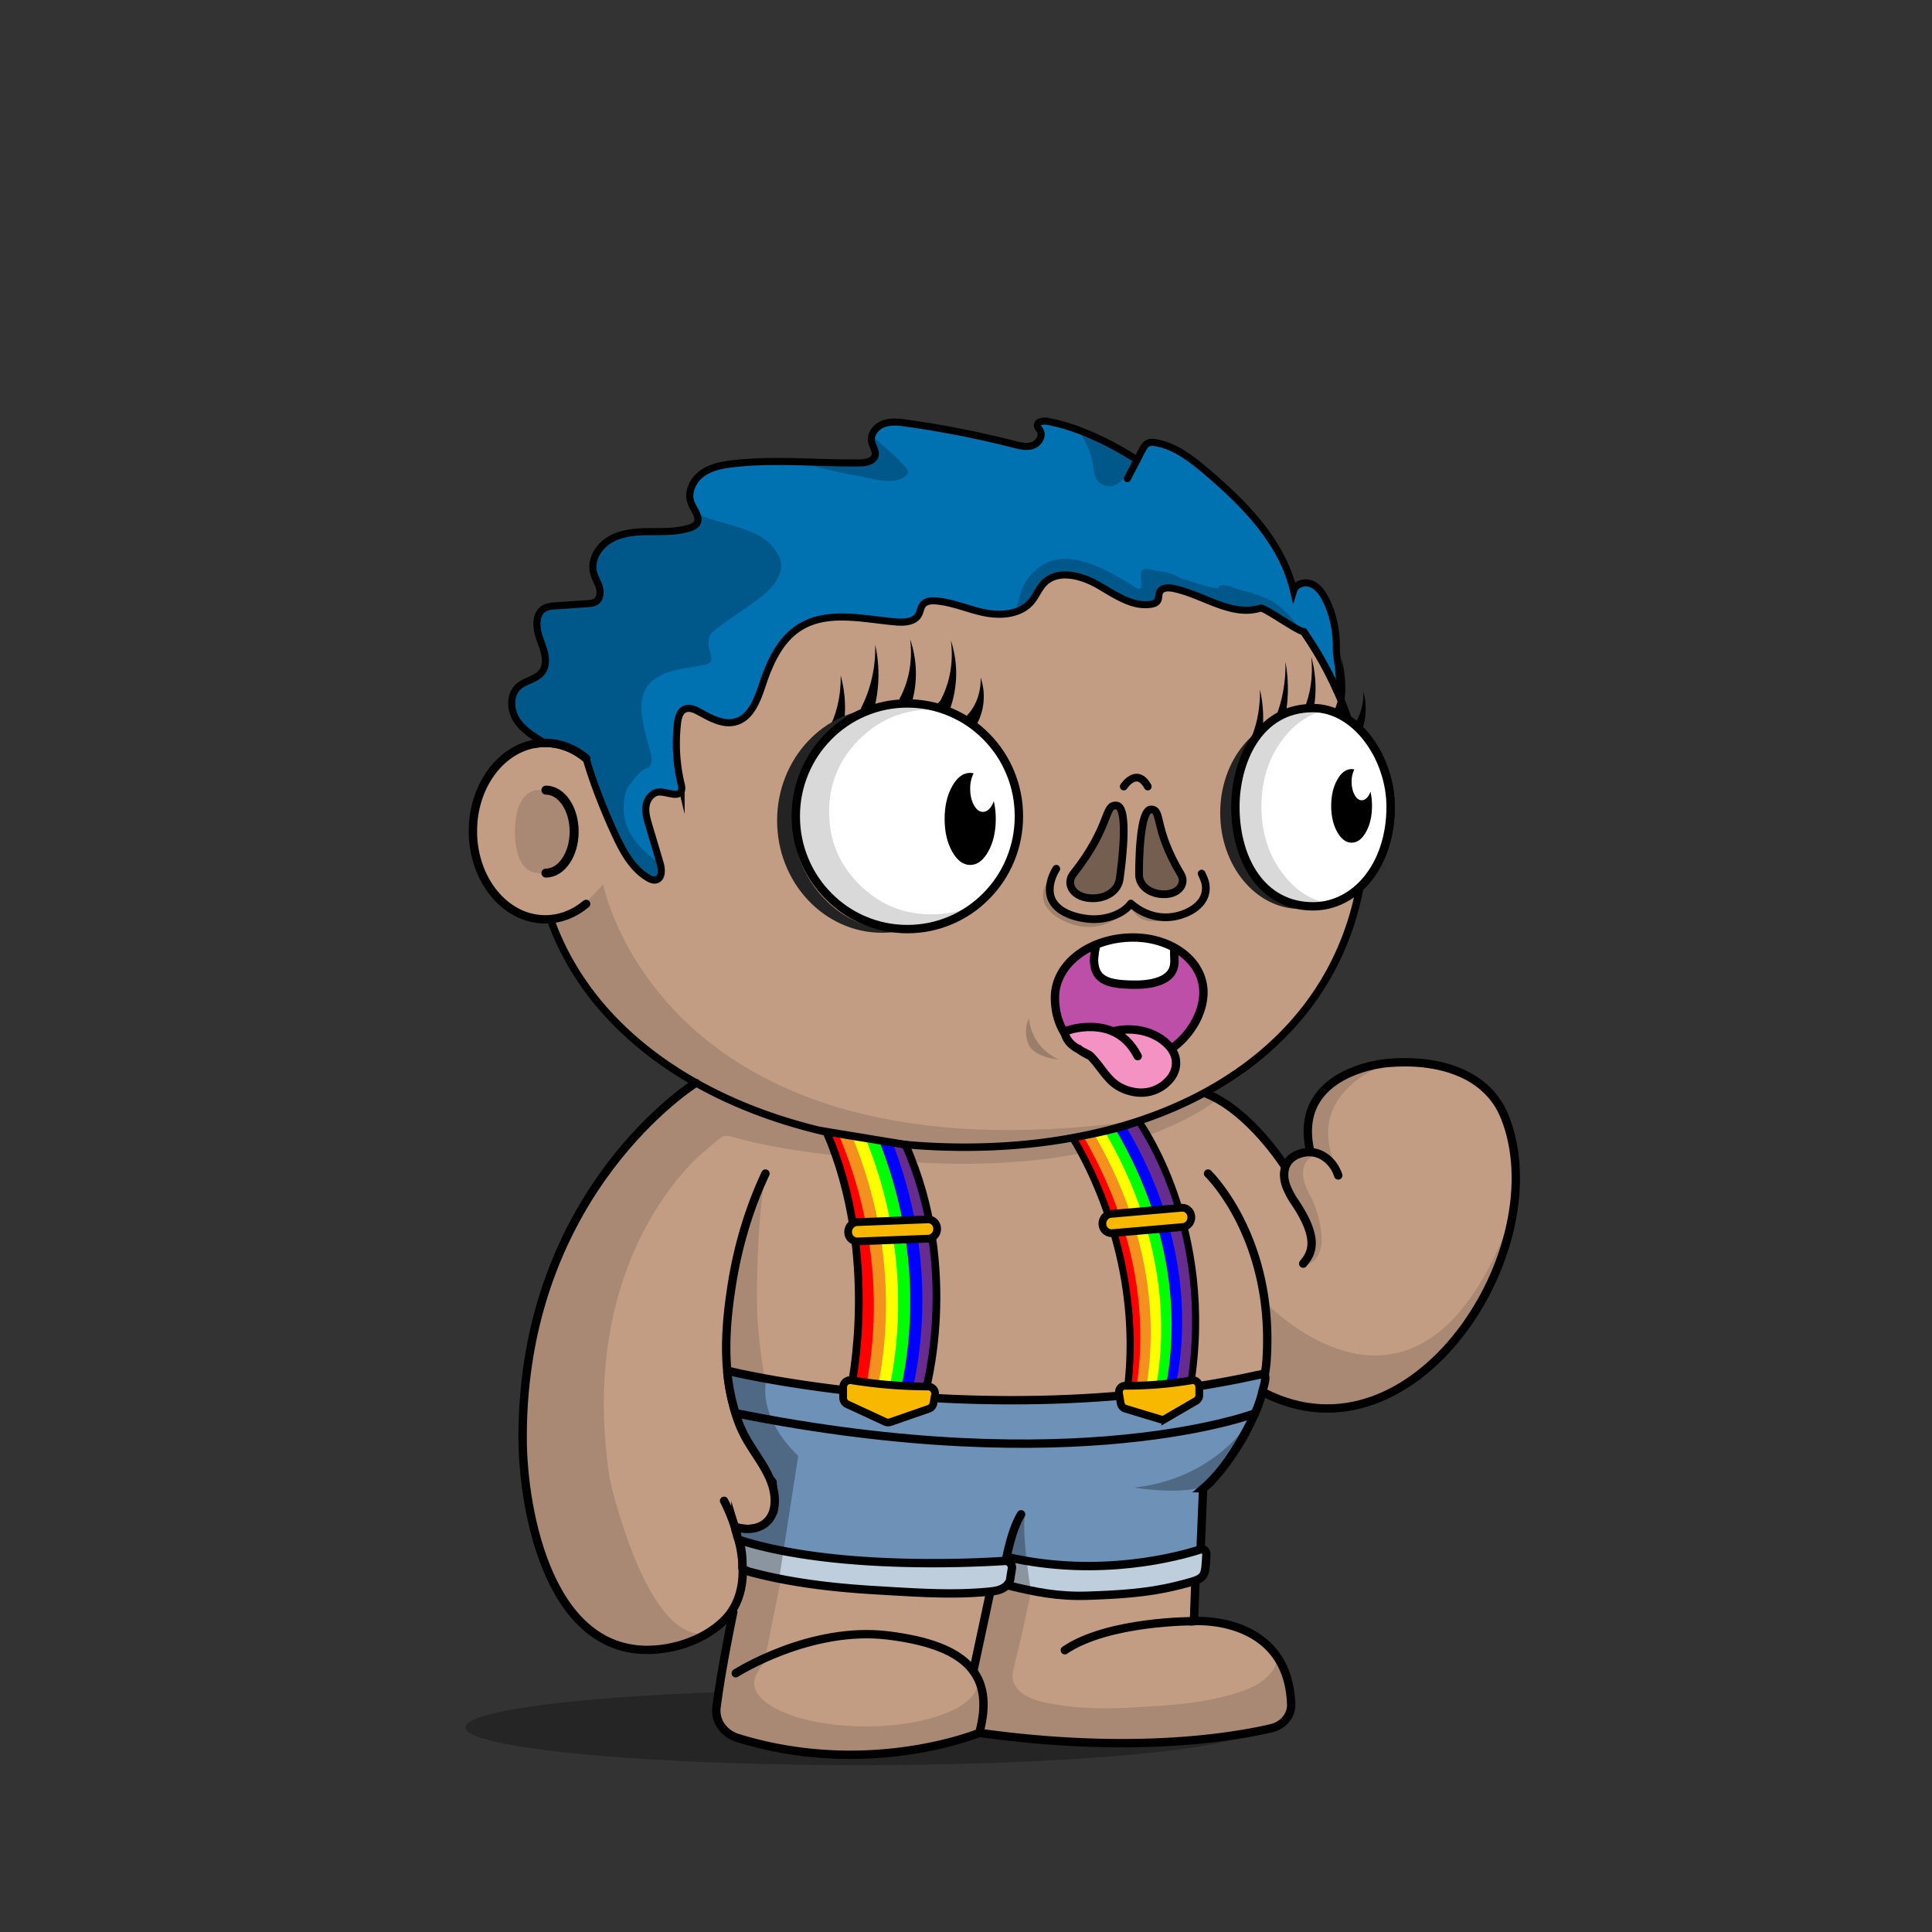 <svg xmlns="http://www.w3.org/2000/svg" xmlns:xlink="http://www.w3.org/1999/xlink" viewBox="0 0 3000 3000" width="100%" height="100%"><rect x="0" y="0" width="3000" height="3000" fill="#333333" stroke="none"/><defs><style>.cls-1-49{opacity:0.27;}.cls-2-49{fill:#c29d84;}.cls-3-49,.cls-4-49{fill:none;stroke:#000;stroke-linecap:round;stroke-miterlimit:10;}.cls-3-49{stroke-width:13px;}.cls-4-49{stroke-width:14px;}.cls-5-49{opacity:0.13;}</style></defs><g id="body_ground_shadwo-49" data-name="body ground shadwo"><ellipse class="cls-1-49" cx="1334.82" cy="2682.24" rx="612.02" ry="58.67"/></g><g id="TONE_2" data-name="TONE 2"><path class="cls-2-49" d="M1075.21,1684.92l-86.3,76.44-81.19,108.46-57.17,122.51-32.25,136.1-6.75,96.68,6.35,91.23L835,2395.21l31.39,75.86,38.09,50.13,47.54,31,78.62,9.8,53.8-18.18,39.91-27.63,14.26-12.89-9.88,50-15.22,91.24,2.66,29.33,13.85,17,51.09,17.73,78.1,16.35h75.62l66.58-5.32,48.93-8.42,52-13.82,24.82-6.52,41.94,6.07,126.13,9.16,99.75-.28,77.23-5.54,66.85-9.41,35-7.15,26.94-20.17,3.93-17.17-4.13-32.14-26.1-52.19-43.66-30.74-77-13.9,10.76-205.51s11.6-13.31,15.48-16.39,47-58.42,47-58.42l25-55.24,10.56-19.26,31.14,13.27,62.08,11.3,70.55-7.08,44-23.38,49.3-35.46,42.09-44.1,45.13-60.73,24.32-63.88,17.23-65.23,5.15-65.54-6.61-53.5-17.62-48.7-32.84-34.56-44.43-25.16-50.48-7-43.5-2.38-47.62,10.35-47.78,27.42L2036,1718.43l-4.92,39.57,4.92,33.29-26.16,5.63-11.5,8.85-4.35,6.33-38.65-58.25-40.72-31.51-40.6-26.81,31.43-17.16,63.7-49.54,45.12-49.55L2062,1514.7l25.66-53.08,19.46-60.16,22-45.61s67.57-79.84,0-202.29c-1-1.73.06-10,.06-10l-42.42-40.22-26.54-55.74-22.12-48.66-38.92-53.08-40.7-42.47-35.39-32.73-84.93-62.81-67.24-33.62-70.78-27.43-73.43-21.23L1533,712.27l-76.08-3.54-109.71,10.61-100.85,26.55-81.4,33.62-67.24,37.15-77,58.39L963.2,934.33l-61.93,81.39-29.2,69-23.37,63.1-6.32,5.84L794.78,1169l-33.87,33-22.55,52v62.59l15.25,50.65L781,1405l52.34,22.55,25.51,2.22,26.54,65.47,44.24,61.93,38.93,41.58,61.93,50.43,47.77,29.19Z"/><path class="cls-3-49" d="M1188.61,1822.33c-25.84,55.2-43,113.78-52.34,173.17-9.26,58.83-13.91,121.32.77,179.71,4.69,18.63,10.62,36.6,19.91,53.7,18.31,33.72,51.4,65.64,48.8,105.78-2.14,33.08-31.85,46-64.61,36.29"/><path class="cls-3-49" d="M1875.87,1822.33s102.57,98.45,91,287.14c0,0-3.62,117-95.28,193.58a25.6,25.6,0,0,0-9.21,18.23c-1.49,27.45-5.31,101.95-8.34,196,0,0,145.74-10.32,150.89,129,.65,17.51-12.29,33-30.87,37.34-61.79,14.38-217.56,40-453.39,7.15,0,0-171.42,71-375.08,8-21.91-6.79-35.72-26.6-33-47.6,3.64-28.11,11-75.14,26-147.9"/><path class="cls-3-49" d="M1142.45,2598.2s115.4-73.83,237.21-58.6,165.4,61,141,151.19"/><path class="cls-3-49" d="M1854.07,2517.33s-133.35-.74-200.62,45.13"/><line class="cls-3-49" x1="1511.37" y1="2594.76" x2="1564.29" y2="2347.39"/><path class="cls-3-49" d="M1962.82,2162.51c234.13,119.66,454.59-224.88,374-427.73-28.07-70.68-107.32-90.8-182.53-84.12,0,0-145.76,11-120.63,133.23"/><path class="cls-3-49" d="M2078,1825.24c-8.17-25.5-34.33-44.87-63.48-32.33-21.57,9.27-24.07,30.78-17,49.43a121.09,121.09,0,0,0,13,24.25c40.21,59.72,25.13,80.86,13.07,95.56"/><path class="cls-3-49" d="M1994,1809.24s-53-83.28-120-110.78"/><path class="cls-4-49" d="M847.68,1226.92c24.22,0,43.86,28.83,43.86,64.39s-19.64,64.39-43.86,64.39"/><g class="cls-5-49"><path d="M1094.33,1787.19s-201.47,157.92-147.5,509.15c0,0,56.62,258.34,152.17,239.76l-45.17,19.08L987.54,2562l-45-14-53-42.94L852,2442.22s-19.3-58-20-60.58-15.21-73-15.21-73l-4.07-66,3.05-93.58,14.8-87.89,24.13-80.54,29.56-68.17,35.67-59,31.53-47.85,30.94-37.14,43.33-39.74,34.35-32.8,20.29-14.44-27.3-18.43-64-47.48-59.57-58.39-27.71-38.8-42.45-63.51-.62-25.09,42.47-18.58,35.39-38s89.35,468.89,829,367.15c13.61-1.87-115.08,25.45-101.63,22.66l90.13-18.72,59.92-21.23,59.94-27.48,16.88,11.15s-138.51,121.21-481.78,97.32S1157.34,1736.76,1094.33,1787.19Z"/><path d="M887.11,1291.31c0,35.64-22.14,64.54-49.45,64.54s-38.13-28.59-38.13-64.23,10.82-64.85,38.13-64.85S887.11,1255.67,887.11,1291.31Z"/><path d="M1573.17,2594.76c5-22.44,11.15-45.09,15.5-66,9.65-46.4,21-93.08,27.47-140,1.38-10.09,10.82-41.24-4.4-41.86a345.39,345.39,0,0,0-47.38,1.36l-45,207c-2.76,12.73-5.54,25.71-4.26,38.67,1.7,17.12,10.15,32.84,11.64,50,1.1,12.68-9.17,31.37,0,42.38,4.14,5,11.17,6.24,17.6,7.11,54.93,7.46,110,10.25,165.29,12.64h.92l112.2-1.68a17.54,17.54,0,0,0,1.77-.12l105.39-13.38,40.32-6.53a15.92,15.92,0,0,0,7-3l13.67-10.24c19.81-14.84,7.66-38.52,6.72-57.27l-8.71-23.49-9.17-10c5.94,6.46-12.78,24.53-16.48,27.49-13.29,10.63-30,17-46.12,22-49.56,15.11-100.57,18.33-151.92,21.17-41.23,2.29-82.9,2.88-123.77-3.88-14.26-2.36-29.29-5.19-42.53-11.13C1581.78,2628.28,1568.73,2614.52,1573.17,2594.76Z"/><path d="M1964,2021.1s239.6,257.11,382-130.4l-20.31,76.86L2277.13,2057l-57.28,64.14-72.94,47.35-81.48,18.63-48.89-5-53.72-19.66v-31.7l5.41-52.55Z"/><path d="M2047.55,1791.7s-47.47,7.88-9.43,71.58c0,0,38.93,88.47-12.38,101.74,0,0,7.07-21.24,8.84-23s-1-30.6-1-30.6l-15.51-33.06s-18.7-31.29-20.56-36,4.37-40.57,4.37-40.57l22.84-10.07,20.1-2.71Z"/><path d="M2158.44,1650.06s-139.78,42.47-82.27,165.44l-16.53-15s-22.62-9.72-24.28-13.26-4.87-29.41-4.59-31.07,5.2-35,5.2-35l19.58-28,29.33-21.85Z"/><path d="M910.12,1177.54s78.74-358.22,369.81-437l-115,38.93-81,47.6-83.15,68.5-73.31,85.71-52.94,78.26-27.88,94,40.48,9.18Z"/><path d="M1527.19,2638.53,1517,2606.15a27.42,27.42,0,0,1,.89,6.92c0,37.38-77.63,67.68-173.4,67.68s-173.4-30.3-173.4-67.68c0-10.07,8.47-24.59,18.57-33.18l1.72-5.79a2.09,2.09,0,0,1-2.82-2.32L1229,2372.66a44.63,44.63,0,0,1,51.53-35c28.26,5,69.15,9.6,119.68,9.6-108.73,0-195.06-106.63-211.45-199.06-8.65-48.77-14.07-95.19-13.38-144.66.75-52.56,2.46-108.52,10.89-166.33a2.09,2.09,0,0,0-4-1.14c-22.2,50.76-92.27,233.07-29,385.72a1.4,1.4,0,0,0,.15.3l43,70.9a2.56,2.56,0,0,1,.24.56l4.42,17a62.9,62.9,0,0,1-1.35,36.2l-4.83,14.12a2.11,2.11,0,0,1-1.14,1.24l-26.61,11.66a2.06,2.06,0,0,1-1.07.16l-21.94-2.52a2.1,2.1,0,0,0-2.27,2.61l7.71,29.28a1.59,1.59,0,0,1,.06.38l3.63,49.69a2.11,2.11,0,0,1-.08.75l-14.6,49.1-.06.26-24.2,149.68a2.1,2.1,0,0,0,0,.79l6,26.41a2.08,2.08,0,0,0,1.18,1.45l59.31,26.68a2,2,0,0,0,.49.15l69,12.26.26,0,84.09,4h.26l60.19-4.53.24,0,83.39-16a1.05,1.05,0,0,0,.24-.06l40.42-13a2.09,2.09,0,0,0,1.43-1.73l6.33-50.94"/><path d="M1918.06,2248.79s-59.53,81.86-149.77,94c0,0,23,15,91.12-2.65l4.42-20.35,8.85-16.81,10.48-10.21"/></g><path d="M2129.2,1143.53a144,144,0,0,0-31.17-30.72,536.58,536.58,0,0,0-23-56.35c-32.82-68.83-79.79-130.63-139.61-183.69s-129.34-94.63-206.81-123.7c-80.17-30.08-165.32-45.33-253.08-45.33a723.09,723.09,0,0,0-219.4,33.67,674.64,674.64,0,0,0-187.55,93.24c-56,39.93-104,87.44-142.51,141.21-39.24,54.78-67.57,114.53-84.18,177.58a5.75,5.75,0,0,0,11.12,2.93c16.26-61.69,44-120.17,82.41-173.82,37.78-52.73,84.83-99.34,139.84-138.54a663,663,0,0,1,184.36-91.64,711.53,711.53,0,0,1,215.91-33.13c86.38,0,170.17,15,249,44.6,76.14,28.57,144.52,69.46,203.22,121.54s104.7,112.6,136.85,180a522.14,522.14,0,0,1,24.57,61.08c1.7,1.17,3.39,2.41,5.06,3.7.85.67,1.71,1.35,2.55,2l.54.43c.91.76,1.82,1.54,2.72,2.34l.82.73c.88.79,1.76,1.59,2.63,2.42.22.2.43.42.65.63a141.8,141.8,0,0,1,14.69,16.6c21.6,28.51,34,65.55,34,101.63,0,40.38-11.31,77.31-31.91,104.43h0c-.65.86-1.31,1.7-2,2.53-.89,1.11-1.79,2.18-2.69,3.24l-1,1.09c-.6.69-1.2,1.36-1.81,2-.38.42-.77.83-1.16,1.25-.57.6-1.14,1.19-1.72,1.78-.39.4-.78.81-1.18,1.2-.91.9-1.83,1.8-2.76,2.66-20,109.66-76.83,202.64-167.34,272.26-54.72,42.09-120.47,74.65-195.41,96.79s-157.82,33.42-245.91,33.42c-73.58,0-145.3-7.85-213.16-23.33S1154,1714,1098,1684.31c-117.39-62.14-199.49-151.36-237.44-258a5.75,5.75,0,0,0-10.83,3.85c38.92,109.43,122.91,200.84,242.89,264.35,56.87,30.1,120.69,53.35,189.67,69.09,68.7,15.67,141.28,23.62,215.72,23.62,89.2,0,173-11.4,249.17-33.89,76.31-22.54,143.31-55.75,199.16-98.7,91.16-70.12,149-163.31,170.49-273.08a136.34,136.34,0,0,0,12.27-13.43c23.68-29.62,36.73-70.49,36.73-115.08C2165.83,1214.15,2152.48,1174.25,2129.2,1143.53Z"/><path class="cls-3-49" d="M910.12,1403.57c-18.06,15.13-39.93,24-63.49,24-62,0-112.3-61.34-112.3-137s50.28-137,112.3-137c23.56,0,45.43,8.85,63.49,24"/><path class="cls-3-49" d="M1124.34,2330.45s65.27,121.25,0,185.71c-26,25.66-63.7,40.75-100.54,44.76-169.74,18.5-211.9-213.21-212.25-327.21-1.19-384.43,268.87-552.24,268.87-552.24"/></g><defs><style>.cls-1-184,.cls-1-1846-184,.cls-1-1847-184,.cls-4-184,.cls-5-184{fill:none;}.cls-2-184{fill:#6e91b7;}.cls-3-184{fill:#bfcedd;}.cls-1-1846-184,.cls-1-1847-184,.cls-1-1848-184,.cls-4-184,.cls-5-184,.cls-6-184{stroke:#000;}.cls-1-1846-184,.cls-4-184,.cls-6-184{stroke-linecap:round;}.cls-4-184{stroke-linejoin:round;}.cls-4-184,.cls-5-184,.cls-6-184{stroke-width:13px;}.cls-1-1846-184,.cls-1-1847-184,.cls-1-1848-184,.cls-5-184,.cls-6-184{stroke-miterlimit:10;}.cls-6-184{fill:#32b767;}.cls-7-184{opacity:0.28;}.cls-8-184{clip-path:url(#clip-path);}.cls-9-184{fill:red;}.cls-1-1840-184{fill:#f4901e;}.cls-1-1841-184{fill:#ff0;}.cls-1-1842-184{fill:lime;}.cls-1-1843-184{fill:blue;}.cls-1-1844-184{fill:#662d8e;}.cls-1-1845-184{clip-path:url(#clip-path-2);}.cls-1-1846-184{stroke-width:11px;}.cls-1-1847-184,.cls-1-1848-184{stroke-width:12px;}.cls-1-1848-184{fill:#f9b800;}</style><clipPath id="clip-path"><path class="cls-1-184" d="M1320.93,2157.63s46-206.29-37.61-400.27l122.59,20.2c87,195,29.74,387.81,29.74,387.81"/></clipPath><clipPath id="clip-path-2"><path class="cls-1-184" d="M1848.21,2153.58c40.61-247.54-80-412.31-80-412.31-35.71,14.57-102.66,25.65-102.66,25.65s115,174.28,84.06,397.91Z"/></clipPath></defs><g id="Short_suspenders" data-name="Short suspenders"><path class="cls-2-184" d="M1960.13,2136l-155,24.3-151.65,12.27H1514.81L1392,2166.87l-83.42-8.37-107.78-15.7L1132.33,2129l2.75,32.47,9.17,39.9,16.56,32.8,24.82,39.4,20.27,25.17s4.53,52.05,0,52.67-23.13,18.48-23.13,18.48l-25,4.2-15.8.91,6.8,19,72.82,15.28,89.35,13.48,81.09,9.74h135.17l34.74-9.74h26.6l34.26,5.08,67.19,4.66,58-3.57,73.12-6.17,43.56-17.11,2.62-95.82,23.58-24.77,32.68-43.35,23.16-47.74,13.62-33.52Z"/><path class="cls-3-184" d="M1156.91,2441.73l38.86,10.92s60.28,6.62,65.64,7.35,80.41,8.14,83.72,8.36,110.8,2.71,110.8,2.71l63.35,3.18,37.17-7.53,9.9-8.73,22.76,9.42,71.23,6.84s50.71,2.73,54.08,2.57,67.77-5.83,70.37-6.21,50.77-10.33,54.58-11.33,27-10.91,27-10.91l6.36-25.54-8.08-17.11-16.81,7.23-48.15,6.76-62.5,8.45-73.49,3.37-57.44-3.37-44.35-5.33-34.74,2.74-52.68-2.74-115.37,2.08-87.81-8-82.52-14.39-40-8.4,3.93,21.41Z"/><path class="cls-4-184" d="M1148.76,2394.07a154.66,154.66,0,0,1,4.08,40.64l.48,1.33,8.08,3.8a9.81,9.81,0,0,0,1.74.64l.79.21q14.31,3.82,28.79,7.06c55.61,12.43,112.43,18.37,169.31,21.68,57.92,3.36,116.32,7.8,174.25,2.05,6.92-.69,14-1.67,20.17-4.76s11.47-8.67,12.35-15.39v-.08s.79-5.95,2.4-15.14a10.49,10.49,0,0,0-11-12.3c-55.42,3.6-268.92,13.69-413.28-32.93Z"/><path class="cls-5-184" d="M1563.58,2461.34c44.12,11,80,18,125,16.49,46.17-1.54,92.91-4.07,138-15.31,44.2-11,44.2-11,46.22-40.08q.3-4.23.43-8.47c.17-5.53-4.12-9.69-8.53-8.25-33,10.75-156.25,45.07-300.63,12.12"/><path class="cls-5-184" d="M1145.8,2389c-1.2-4.85-2.5-9.53-3.84-14a2.31,2.31,0,0,1,2.74-2.94c29.92,7.44,56.22-5.72,58.2-37.4,2.51-40.14-29.36-72.06-47-105.78-8.94-17.1-14.65-35.07-19.16-53.7a314.44,314.44,0,0,1-7.26-43.7,2.32,2.32,0,0,1,2.84-2.48l9.63,2.26s401.58,94,810.43,4c.11,0,4.65-.81,4.76-.85,14.1-5.48,4.57,19.72,3.18,26.08-4.42,20.19-13.28,39-23,57.17-9.87,18.44-20.38,36.59-32.71,53.52-10.49,14.4-22.17,28.08-35.71,39.7a2.33,2.33,0,0,0-.8,1.65l-3.65,89.13"/><path class="cls-6-184" d="M1561.93,2422.83c4.49-22.66,12.23-53.47,23.59-71.39"/><path class="cls-7-184" d="M1154.48,2439l54.66,16.73,30.37-195.19s-62.25-53.89-49.54-119.65l-58.87-10.59,1.65,36.15,17.41,53.34,18.43,33.75,27.34,32.12,6.78,33.35-3.09,30.59L1182.74,2375l-38.38-2.27,5.8,34.54,4.32,31.76"/><path class="cls-7-184" d="M1567.47,2420.5l-1.9,10,5.48,33.75s29.73,3,29.4,3-15.66-95.3-8-117.89l-18.42,36.26-6.59,34.88"/><path class="cls-5-184" d="M1950.63,2194s-277.5,107.41-810.33,0"/><path class="cls-7-184" d="M1932.05,2217.91s-54.06,79.6-171.19,92c0,0,98,16.43,120.89-11.13"/><g class="cls-8-184"><path class="cls-9-184" d="M1305.81,2231.87c56.49-169.36,39.13-361.91-53.25-532.87l24.31,1.53c91.21,170.57,107.59,362.62,50.29,531.5Z"/><path class="cls-1-1840-184" d="M1323.77,2232c57.17-169,40.64-361.09-50.75-531.73l24.3,1.53c90.22,170.24,105.77,361.87,47.79,530.36Z"/><path class="cls-1-1841-184" d="M1341.73,2232.14c57.85-168.56,42.14-360.27-48.26-530.57l24.3,1.52c89.22,169.9,104,361.12,45.3,529.2Z"/><path class="cls-1-1842-184" d="M1359.68,2232.27c58.52-168.16,43.64-359.46-45.77-529.42l24.29,1.52c88.24,169.57,102.14,360.37,42.82,528.05Z"/><path class="cls-1-1843-184" d="M1377.63,2232.4c59.2-167.76,45.14-358.64-43.28-528.27l24.28,1.52c87.25,169.23,100.33,359.61,40.33,526.89Z"/><path class="cls-1-1844-184" d="M1395.58,2232.52c59.86-167.36,46.63-357.82-40.8-527.12l24.27,1.52c86.26,168.9,98.52,358.87,37.85,525.74Z"/></g><g class="cls-1-1845-184"><path class="cls-9-184" d="M1730.65,2236.3c50.91-157.59,21.57-345.54-96.89-518.55q11.43.29,22.9.62c116.15,171,143.93,357.33,92,514Z"/><path class="cls-1-1840-184" d="M1745.81,2233c51.76-156.83,23.73-343.38-92.79-514.74l23,.66c114.19,169.38,140.66,354.28,87.89,510.19Z"/><path class="cls-1-1841-184" d="M1761,2229.72c52.61-156,25.89-341.21-88.67-510.91l23,.7c112.23,167.71,137.38,351.21,83.75,506.34Z"/><path class="cls-1-1842-184" d="M1776.2,2226.46c53.47-155.28,28.07-339-84.53-507.06q11.5.36,23.06.74c110.25,166,134.07,348.13,79.57,502.47Z"/><path class="cls-1-1843-184" d="M1791.43,2223.22c54.33-154.49,30.26-336.85-80.37-503.2l23.12.77c108.27,164.37,130.75,345.05,75.38,498.6Z"/><path class="cls-1-1844-184" d="M1806.68,2220c55.21-153.7,32.47-334.64-76.17-499.32l23.17.81c106.28,162.7,127.41,342,71.16,494.7Z"/></g><path class="cls-1-1846-184" d="M1848.21,2153.58c40.61-247.54-80-412.31-80-412.31-35.71,14.57-102.66,25.65-102.66,25.65s115,174.28,84.06,397.91Z"/><path class="cls-1-1847-184" d="M1320.93,2157.63s46-206.29-37.61-400.27l122.59,20.2c87,195,29.74,387.81,29.74,387.81"/><path class="cls-1-1848-184" d="M1322,2143.28a747.86,747.86,0,0,0,119,9.66,11,11,0,0,1,10.83,12.89l-2.37,13.29a11,11,0,0,1-7.21,8.44l-59.56,20.65a11,11,0,0,1-8.21-.41l-58.89-27.29a11,11,0,0,1-6.35-10v-16.47A11,11,0,0,1,1322,2143.28Z"/><path class="cls-1-1848-184" d="M1746.84,2151.82a605.72,605.72,0,0,0,103.94-8.56c5.88-1,11.33,3.94,11.36,10.37l.07,12.68a10.15,10.15,0,0,1-4.86,8.89l-48,27.94a8.94,8.94,0,0,1-7.13.83l-55-16.65a10.42,10.42,0,0,1-7-8.3l-2.62-15.28C1736.49,2157.45,1740.91,2151.77,1746.84,2151.82Z"/><line class="cls-1-1848-184" x1="1835.57" y1="1890.39" x2="1726.15" y2="1899.88"/><path class="cls-1-1848-184" d="M1724.15,1914.75a14.5,14.5,0,0,1-12.3-13.63c-.56-8.25,5.39-15.49,13.28-16.18l109.43-9.49c7.9-.68,14.75,5.45,15.3,13.7s-5.38,15.49-13.28,16.18l-109.42,9.49A13.71,13.71,0,0,1,1724.15,1914.75Z"/><line class="cls-1-1848-184" x1="1440.9" y1="1908.44" x2="1331.33" y2="1912.7"/><path class="cls-1-1848-184" d="M1328.62,1927.46a14.49,14.49,0,0,1-11.61-14.2c-.16-8.27,6.12-15.22,14-15.53l109.57-4.26c7.91-.3,14.45,6.15,14.6,14.41s-6.12,15.22-14,15.53l-109.58,4.26A13.47,13.47,0,0,1,1328.62,1927.46Z"/></g><defs><style>.cls-1-344{fill:#0071b1;}.cls-2-344{opacity:0.22;}.cls-3-344,.cls-4-344{fill:none;stroke:#000;stroke-linecap:round;stroke-miterlimit:10;}.cls-3-344{stroke-width:13px;}.cls-4-344{stroke-width:11px;}</style></defs><path class="cls-1-344" d="M1765.63,714.11c-39.92-25.93-92.81-51.65-139.65-60-6.43-1.14-16,.66-15.07,7.14.36,2.59,2.51,4.5,3.9,6.71,5.33,8.42-1.67,20.23-11,23.55s-19.69.81-29.34-1.63a1549.32,1549.32,0,0,0-166.53-32.84c-12.06-1.68-24.71-3.14-36.12,1.11s-21,16.16-18.32,28.07c1.54,7,7,13.42,5.52,20.43-2,9.6-14.38,12-24.16,12.11-65.33.83-130.93-6.25-195.83,1.16-17.38,2-35.35,5.29-49.42,15.7s-22.91,29.82-16.16,46c4.41,10.56,14.78,22,8.32,31.45-2.42,3.53-6.63,5.33-10.7,6.64-19.89,6.43-41.27,5.59-62.18,5.76s-42.66,1.62-60.86,11.92-31.65,31.88-26.27,52.13c2.06,7.75,6.61,14.63,8.89,22.32s1.56,17.3-4.93,22c-3.88,2.81-8.95,3.22-13.73,3.54l-48.58,3.24c-6.32.42-12.9.92-18.35,4.15-15.17,9-12.58,31.62-6.4,48.15s13.62,36.38,3,50.47c-8.8,11.67-26,13.15-36.82,23-13.8,12.63-12.62,35.85-2.51,51.6s26.82,25.79,42.92,35.27l31.19,5.12,20.42,9.55,13.3,9.56c10.59,37.84,29.94,86.13,46.68,121.68,11.7,24.83,26,50.2,49.66,64.08,3.78,2.21,8.18,4.15,12.41,3,9.65-2.55,9-16.38,6.15-25.95l-17.49-58.86c-3-10-5.95-20.33-4.3-30.59s9.42-20.32,19.79-21c12.65-.82,30.24,9.63,34.94-2.14,1.33-3.36.44-7.14-.4-10.65a270.9,270.9,0,0,1-5.52-93.94c1-8.6,3.4-18.51,11.31-22,7.17-3.22,15.42.42,22.31,4.18,17.58,9.6,37.07,20.85,56.39,15.57,24-6.55,34-34.17,41.84-57.74,11.4-34.33,27.33-69.89,58-89.06,43.29-27.06,98.94-12.65,149.8-8.35,12.84,1.09,28.43,0,34.67-11.22,2.76-5,3.09-11.21,6.67-15.63,4.78-5.89,13.47-6.47,21-5.79,25.78,2.29,49.93,13.38,75.32,18.43s55.16,2.45,71.93-17.27c7.65-9,11.79-20.72,20.12-29.1,21.12-21.26,57.35-11.88,83.35,3s53,34.72,82.66,30.08c3.66-.58,7.58-1.74,9.72-4.77,2.88-4.06,1.49-9.88,3.73-14.34,3.44-6.85,13.09-7,20.62-5.56,46.33,9.21,90.7,45,135.7,30.69,6-1.9,61.73,38.91,67.39,36.16l23.13,39.56,27.51,51c10.33-10.86-.46-47.66-.14-62.65.58-26.77-4.46-53.91-16.6-77.77-5-9.9-11.87-19.71-22.15-23.9s-24.45-.16-27.68,10.46c-17.85-75.67-76.05-134.66-135.31-185-23.36-19.82-48.72-39.66-78.92-44.81-3.88-.66-8-1-11.6.58-4.54,2-7.15,6.77-9.44,11.19l-22.85,44.08,15.1-29.13"/><path class="cls-2-344" d="M972,1230a28.51,28.51,0,0,1,8-14c7-10,14-19,26-24,6-3,7-13,5-20-10-41-33-96,11-121,22-13,47-13,73-19,18-3,5-20,5-32,1-5,0-12,5-17,24-21,50-35,75-55,21-15,42-42,29-65-23-46-82-44-125-65-1.08-.59-2.11-1.22-3.13-1.87,2.85,6,4.41,11.77.85,17-2.42,3.53-6.63,5.33-10.7,6.64-19.89,6.43-41.27,5.59-62.18,5.76s-42.66,1.62-60.86,11.92-31.65,31.88-26.27,52.13c2.06,7.75,6.61,14.63,8.89,22.32s1.56,17.3-4.93,22c-3.88,2.81-8.95,3.22-13.73,3.54l-48.58,3.24c-6.32.42-12.9.92-18.35,4.15-15.17,9-12.58,31.62-6.4,48.15s13.62,36.38,3,50.47c-8.8,11.67-26,13.15-36.82,23-13.8,12.63-12.62,35.85-2.51,51.6s26.82,25.79,42.92,35.27l31.19,5.12,20.42,9.55,13.3,9.56c10.59,37.84,29.94,86.13,46.68,121.68,11.7,24.83,26,50.2,49.66,64.08,3.78,2.21,8.18,4.15,12.41,3,9.24-2.44,9-15.22,6.5-24.7C987,1315.18,958.07,1280,972,1230Z"/><path class="cls-2-344" d="M1711,752c25,13,42-17,48-39a15.9,15.9,0,0,0,.78-2.63c-25.85-16.26-56.46-32.1-87.11-43.27A121.41,121.41,0,0,1,1694,707C1699,723,1696,745,1711,752Z"/><path class="cls-2-344" d="M1342,741c4,1,10,2,14,3,18,3,40,7,53-8,3-4-2-10-6-14-14.63-16.82-33.53-29.9-48.89-46.28a19.64,19.64,0,0,0-.66,10.54c1.54,7,7,13.42,5.52,20.43-2,9.6-14.38,12-24.16,12.11-33.1.42-66.27-1.19-99.38-1.92,26.76,6.74,53.62,13.91,80.57,19.12C1325,738,1333,739,1342,741Z"/><path class="cls-2-344" d="M1975,933c-2-1-4-2-6-1,0-4-4-3-6-4s-5-2-7-3c-2-2-6-1-9-3-6-3-14-4-21-6-11-3-22-10-34-6v4a285.18,285.18,0,0,1-48-13c-3-1-7-1-10-3-4-1-8-4-12-6-9-4-19-4-29-6-6-2-15-5-19-1-7,7,5,36-9,28-33-20-64-40-103-45-37-4-69,22-78,56q-3.6,13-6.87,26a52.57,52.57,0,0,0,24.16-15.69c7.65-9,11.79-20.72,20.12-29.1,21.12-21.26,57.35-11.88,83.35,3s53,34.72,82.66,30.08c3.66-.58,7.58-1.74,9.72-4.76,2.88-4.07,1.49-9.89,3.73-14.35,3.44-6.85,13.09-7,20.62-5.56,46.33,9.21,90.7,45,135.7,30.69,4.89-1.55,42.81,25.27,59.74,33.76C2009.07,959.86,1992,945.27,1975,933Z"/><path class="cls-3-344" d="M829.44,1155.16a93.17,93.17,0,0,1,17.19-1.6c23.56,0,45.43,8.85,63.49,24"/><path d="M2075,1056.46a557.45,557.45,0,0,0-45.74-78.59,25.21,25.21,0,0,0-12.74,1.9,545.94,545.94,0,0,1,48.09,81.64q3.53,7.38,6.79,14.82a72,72,0,0,0,10-5.76Q2078.33,1063.44,2075,1056.46Z"/><path class="cls-4-344" d="M845.21,1153.31c-16.1-9.48-32.8-19.53-42.92-35.27s-11.29-39,2.51-51.6c10.77-9.87,28-11.35,36.82-23,10.61-14.09,3.17-33.94-3-50.47s-8.77-39.18,6.4-48.15c5.45-3.23,12-3.73,18.35-4.15l48.58-3.24c4.78-.32,9.85-.73,13.73-3.54,6.49-4.7,7.2-14.31,4.93-22s-6.83-14.57-8.89-22.32c-5.38-20.25,8.07-41.82,26.27-52.13s40-11.76,60.86-11.92,42.29.67,62.18-5.76c4.07-1.31,8.28-3.11,10.7-6.64,6.46-9.44-3.91-20.89-8.32-31.45-6.75-16.17,2.1-35.58,16.16-46s32-13.72,49.42-15.7c64.9-7.41,130.5-.33,195.83-1.16,9.78-.12,22.2-2.51,24.16-12.11,1.43-7-4-13.44-5.52-20.43-2.63-11.91,6.91-23.81,18.32-28.07s24.06-2.79,36.12-1.11a1549.32,1549.32,0,0,1,166.53,32.84c9.65,2.44,20,5,29.34,1.63s16.38-15.13,11-23.55c-1.39-2.21-3.54-4.12-3.9-6.71-.9-6.48,8.64-8.28,15.07-7.14,46.84,8.31,99.73,34,139.65,60"/><path class="cls-4-344" d="M1750.53,743.24l22.85-44.08c2.29-4.42,4.9-9.14,9.44-11.19,3.58-1.62,7.72-1.24,11.6-.58,30.2,5.15,55.56,25,78.92,44.81,59.26,50.31,117.46,109.3,135.31,185,3.23-10.62,17.39-14.64,27.68-10.46s17.12,14,22.15,23.9c12.14,23.86,17.18,51,16.6,77.77-.32,15,10.47,51.79.14,62.65"/><path class="cls-4-344" d="M910.12,1177.54c10.59,37.84,29.94,86.13,46.68,121.68,11.7,24.83,26,50.2,49.66,64.08,3.78,2.21,8.18,4.15,12.41,3,9.65-2.55,9-16.38,6.15-25.95l-17.49-58.86c-3-10-5.95-20.33-4.3-30.59s9.42-20.32,19.79-21c12.65-.82,30.24,9.63,34.94-2.14,1.33-3.36.44-7.14-.4-10.65a270.9,270.9,0,0,1-5.52-93.94c1-8.6,3.4-18.51,11.31-22,7.17-3.22,15.42.42,22.31,4.18,17.58,9.6,37.07,20.85,56.39,15.57,24-6.55,34-34.17,41.84-57.74,11.4-34.33,27.33-69.89,58-89.06,43.29-27.06,98.94-12.65,149.8-8.35,12.84,1.09,28.43,0,34.67-11.22,2.76-5,3.09-11.21,6.67-15.63,4.78-5.89,13.47-6.47,21-5.79,25.78,2.29,49.93,13.38,75.32,18.43s55.16,2.45,71.93-17.27c7.65-9,11.79-20.72,20.12-29.1,21.12-21.26,57.35-11.88,83.35,3s53,34.72,82.66,30.08c3.66-.58,7.58-1.74,9.72-4.77,2.88-4.06,1.49-9.88,3.73-14.34,3.44-6.85,13.09-7,20.62-5.56,46.33,9.21,90.7,45,135.7,30.69,6-1.9,61.73,38.91,67.39,36.16"/> <defs>  <g id="pupil-263" overflow="visible">   <path fill="#000" stroke="none" d="M99.4 71.5Q99.5 57.55 95.6 43.95 92.25 51.55 86.75 56 81.05 60.6 74.55 60.6 64.25 60.6 57 50.15 49.7 39.65 49.7 24.85 49.45 11.9 56.25 .65 53.15 0 49.7 0 29.1 0 14.55 20.95 0 41.9 0 71.5 0 101.1 14.55 122.05 29.1 143 49.7 143 70.3 143 84.85 122.05 99.4 101.1 99.4 71.5Z"/>  </g>  <g id="Shadow-263" overflow="visible">   <path fill="#232323" stroke="none" d="M131.15 10.1Q145.868 3.814 161.2 .4 132.439 2.352 105.75 13.75 74.7 27.05 50.7 51.3 26.75 75.55 13.6 106.95 0 139.5 0 175.15 0 210.8 13.6 243.35 26.75 274.8 50.7 299.05 74.7 323.3 105.75 336.6 137.95 350.35 173.2 350.35 192.333 350.35 210.55 346.3 204.621 346.7 198.6 346.7 163.35 346.7 131.15 332.95 100.1 319.65 76.1 295.4 52.15 271.15 39 239.7 25.4 207.15 25.4 171.5 25.4 135.85 39 103.3 52.15 71.9 76.1 47.65 100.1 23.4 131.15 10.1Z"/>  </g>  <g id="lashes-left" overflow="visible">   <path fill="#000" stroke="none" d="M16.2 58.3Q16.65 78.65 12.8 98 9.05 117.15 1 134.85 .4 136.1 .2 137.25 -.55 141.35 1.85 144.8 4.2 148.25 8.3 149 12.45 149.75 15.85 147.4 19.3 145 20.05 140.9 23.75 120.25 22.8 99.4 21.8 78.45 16.2 58.3Z"/>   <path fill="#000" stroke="none" d="M69.8 10.4Q70.5 36.3 64.85 61.5 59.55 85.85 48 108.5 46.45 112.35 48.1 116.15 49.7 119.95 53.55 121.5 57.4 123.05 61.2 121.4 65 119.8 66.55 115.95 73.95 90.15 74.8 63.4 75.6 36.55 69.8 10.4Z"/>   <path fill="#000" stroke="none" d="M107.9 93.8Q107.35 94.8 107.05 95.75 105.9 99.75 107.85 103.4 109.85 107.05 113.8 108.25 117.8 109.45 121.5 107.5 125.15 105.5 126.35 101.5 133.55 77.05 132.95 51.55 132.35 26.05 124 2 127.15 26.1 122.95 50 119 72.95 107.9 93.85L107.9 93.8Z"/>   <path fill="#000" stroke="none" d="M185.55 57Q181.25 78.45 170.75 97.85 167.7 99.75 166.5 103.8 164.85 109.6 168.85 113.9 171.15 116.35 174.45 117.05 177.75 117.7 180.8 116.3 183.55 115 185.25 112.45 186.95 109.95 187.15 106.9L186.55 108.35Q187.5 105.6 187.95 104.2 188.8 101.75 189.25 100.05 196 76.35 195.5 51.75 195 27.1 187.25 3.75 190.95 30.4 185.55 57Z"/>   <path fill="#000" stroke="none" d="M233.5 61.4Q234.2 77.85 228.7 93.4 223.05 109.35 212.25 120.45 211.1 121.6 210.45 122.9 208.5 126.65 209.8 130.65 211.05 134.65 214.8 136.6 218.55 138.5 222.55 137.25 226.55 136 228.45 132.25 237.25 115.25 238.25 96.05 239.3 78.4 233.5 61.4Z"/>  </g> </defs> <g id="Scene-1-263" overflow="visible">  <g display="none">   <use xlink:href="#lashes-left" transform="translate(1289.2 990.6)"/>   <use xlink:href="#lashes-left" transform="matrix(.739 0 0 .902 1944.5 1018.2)"/>   <animate attributeName="display" repeatCount="indefinite" dur="4.333s" keyTimes="0;.5;1" values="none;inline;inline"/>  </g>  <g display="none">   <use xlink:href="#lashes-left" transform="translate(1289.2 990.6)"/>   <animate attributeName="display" repeatCount="indefinite" dur="4.333s" keyTimes="0;.277;.5;1" values="none;inline;none;none"/>  </g>  <g>   <use xlink:href="#lashes-left" transform="translate(1289.2 990.6)"/>   <use xlink:href="#lashes-left" transform="matrix(.739 0 0 .902 1944.5 1018.2)"/>   <animate attributeName="display" repeatCount="indefinite" dur="4.333s" keyTimes="0;.277;1" values="inline;none;none"/>  </g>  <use xlink:href="#Shadow-263" transform="matrix(.942 0 0 .994 1206.7 1100.15)" opacity=".25"/>  <use xlink:href="#Shadow-263" transform="matrix(.714 0 0 .851 1894.75 1113.15)" opacity=".25"/>  <g display="none" id="Layer5-263_0_FILL">   <path fill="#FFF" stroke="none" d="M1924.85 1200.65Q1918.25 1226.4 1918.25 1253.05 1918.25 1284 1925.9 1311.5 1933.7 1339.7 1948.65 1360.75 1964.35 1382.85 1986.35 1394.7 2009.8 1407.4 2038.75 1407.4 2063.45 1407.4 2085.65 1396 2107.45 1384.8 2124 1364.1 2140.75 1343.15 2149.8 1315.3 2159.3 1286.25 2159.3 1253.05 2159.3 1224.6 2149.85 1196.7 2140.6 1169.4 2124 1147.5 2107.1 1125.2 2085.7 1112.75 2063 1099.55 2038.75 1099.55 2007.65 1099.55 1983.2 1114.05 1961.25 1127.1 1945.85 1151.05 1932.05 1172.6 1924.85 1200.65M1408.9 1092.35Q1373.65 1092.35 1341.45 1106.1 1310.35 1119.4 1286.4 1143.65 1262.4 1167.9 1249.25 1199.35 1235.65 1231.9 1235.65 1267.55 1235.65 1303.2 1249.25 1335.75 1262.4 1367.2 1286.4 1391.45 1310.35 1415.7 1341.45 1429 1373.65 1442.75 1408.9 1442.75 1444.15 1442.75 1476.3 1429 1507.4 1415.7 1531.35 1391.45 1555.35 1367.2 1568.5 1335.75 1582.1 1303.2 1582.1 1267.55 1582.1 1231.9 1568.5 1199.35 1555.35 1167.9 1531.35 1143.65 1507.4 1119.4 1476.3 1106.1 1444.15 1092.35 1408.9 1092.35Z"/>   <animate attributeName="display" repeatCount="indefinite" dur="4.333s" keyTimes="0;.5;1" values="none;inline;inline"/>  </g>  <g display="none" id="Layer4-263_0_FILL">   <path fill="#FFF" stroke="none" d="M1408.9 1092.35Q1373.65 1092.35 1341.45 1106.1 1310.35 1119.4 1286.4 1143.65 1262.4 1167.9 1249.25 1199.35 1235.65 1231.9 1235.65 1267.55 1235.65 1303.2 1249.25 1335.75 1262.4 1367.2 1286.4 1391.45 1310.35 1415.7 1341.45 1429 1373.65 1442.75 1408.9 1442.75 1444.15 1442.75 1476.3 1429 1507.4 1415.7 1531.35 1391.45 1555.35 1367.2 1568.5 1335.75 1582.1 1303.2 1582.1 1267.55 1582.1 1231.9 1568.5 1199.35 1555.35 1167.9 1531.35 1143.65 1507.4 1119.4 1476.3 1106.1 1444.15 1092.35 1408.9 1092.35Z"/>   <animate attributeName="display" repeatCount="indefinite" dur="4.333s" keyTimes="0;.277;.5;1" values="none;inline;none;none"/>  </g>  <g id="Layer3-263_0_FILL">   <path fill="#FFF" stroke="none" d="M1924.85 1200.65Q1918.25 1226.4 1918.25 1253.05 1918.25 1284 1925.9 1311.5 1933.7 1339.7 1948.65 1360.75 1964.35 1382.85 1986.35 1394.7 2009.8 1407.4 2038.75 1407.4 2063.45 1407.4 2085.65 1396 2107.45 1384.8 2124 1364.1 2140.75 1343.15 2149.8 1315.3 2159.3 1286.25 2159.3 1253.05 2159.3 1224.6 2149.85 1196.7 2140.6 1169.4 2124 1147.5 2107.1 1125.2 2085.7 1112.75 2063 1099.55 2038.75 1099.55 2007.65 1099.55 1983.2 1114.05 1961.25 1127.1 1945.85 1151.05 1932.05 1172.6 1924.85 1200.65M1408.9 1092.35Q1373.65 1092.35 1341.45 1106.1 1310.35 1119.4 1286.4 1143.65 1262.4 1167.9 1249.25 1199.35 1235.65 1231.9 1235.65 1267.55 1235.65 1303.2 1249.25 1335.75 1262.4 1367.2 1286.4 1391.45 1310.35 1415.7 1341.45 1429 1373.65 1442.75 1408.9 1442.75 1444.15 1442.75 1476.3 1429 1507.4 1415.7 1531.35 1391.45 1555.35 1367.2 1568.5 1335.75 1582.1 1303.2 1582.1 1267.55 1582.1 1231.9 1568.5 1199.35 1555.35 1167.9 1531.35 1143.65 1507.4 1119.4 1476.3 1106.1 1444.15 1092.35 1408.9 1092.35Z"/>   <animate attributeName="display" repeatCount="indefinite" dur="4.333s" keyTimes="0;.277;1" values="inline;none;none"/>  </g>  <path id="Layer2-263_0_1_STROKES" stroke="#000" stroke-width="13" stroke-linejoin="miter" stroke-linecap="round" stroke-miterlimit="10" fill="none" d="M1408.95 1092.3Q1444.2 1092.3 1476.35 1106.05 1507.45 1119.35 1531.4 1143.6 1555.4 1167.85 1568.55 1199.3 1582.15 1231.85 1582.15 1267.5 1582.15 1303.15 1568.55 1335.7 1555.4 1367.15 1531.4 1391.4 1507.45 1415.65 1476.35 1428.95 1444.2 1442.7 1408.95 1442.7 1373.7 1442.7 1341.5 1428.95 1310.4 1415.65 1286.45 1391.4 1262.45 1367.15 1249.3 1335.7 1235.7 1303.15 1235.7 1267.5 1235.7 1231.85 1249.3 1199.3 1262.45 1167.85 1286.45 1143.6 1310.4 1119.35 1341.5 1106.05 1373.7 1092.3 1408.95 1092.3ZM2159.35 1253Q2159.35 1286.2 2149.85 1315.25 2140.8 1343.1 2124.05 1364.05 2107.5 1384.75 2085.7 1395.95 2063.5 1407.35 2038.8 1407.35 2009.85 1407.35 1986.4 1394.65 1964.4 1382.8 1948.7 1360.7 1933.75 1339.65 1925.95 1311.45 1918.3 1283.95 1918.3 1253 1918.3 1226.35 1924.9 1200.6 1932.1 1172.55 1945.9 1151 1961.3 1127.05 1983.25 1114 2007.7 1099.5 2038.8 1099.5 2063.05 1099.5 2085.75 1112.7 2107.15 1125.15 2124.05 1147.45 2140.65 1169.35 2149.9 1196.65 2159.35 1224.55 2159.35 1253Z"/>  <use xlink:href="#pupil-263" transform="matrix(.799 0 0 1 1466.8 1200.1)">   <animateTransform attributeName="transform" additive="replace" type="translate" repeatCount="indefinite" dur="4.333s" keyTimes="0;.077;.223;.569;.708;1" values="1506.529,1271.65;1506.529,1271.65;1447.584,1271.6;1447.584,1271.6;1506.529,1271.65;1506.529,1271.65"/>   <animateTransform attributeName="transform" additive="sum" type="scale" repeatCount="indefinite" dur="4.333s" keyTimes="0;.077;.223;.569;.708;1" values=".799,1;.799,1;.98,1;.98,1;.799,1;.799,1"/>   <animateTransform attributeName="transform" additive="sum" type="translate" repeatCount="indefinite" dur="4.333s" keyTimes="0;.077;.223;.569;.708;1" values="-49.8,-71.55;-49.8,-71.55;-49.8,-71.5;-49.8,-71.5;-49.8,-71.55;-49.8,-71.55"/>  </use>  <g display="none">   <use xlink:href="#pupil-263" transform="matrix(.759 0 0 .799 2022.1 1194.25)">    <animateTransform attributeName="transform" additive="replace" type="translate" repeatCount="indefinite" dur="4.333s" keyTimes="0;.569;.708;1" values="2059.949,1251.353;2059.949,1251.353;2098.857,1251.353;2098.857,1251.353"/>    <animateTransform attributeName="transform" additive="sum" type="scale" repeatCount="indefinite" dur="4.333s" keyTimes="0;.569;.708;1" values=".758,.799;.758,.799;.638,.799;.638,.799"/>    <animateTransform attributeName="transform" additive="sum" type="translate" repeatCount="indefinite" dur="4.333s" keyTimes="0;.569;.708;1" values="-49.9,-71.55;-49.9,-71.55;-49.85,-71.55;-49.85,-71.55"/>   </use>   <animate attributeName="display" repeatCount="indefinite" dur="4.333s" keyTimes="0;.5;1" values="none;inline;inline"/>  </g>  <g>   <use xlink:href="#pupil-263" transform="matrix(.638 0 0 .799 2067.05 1194.25)">    <animateTransform attributeName="transform" additive="replace" type="translate" repeatCount="indefinite" dur="4.333s" keyTimes="0;.077;.223;1" values="2098.857,1251.353;2098.857,1251.353;2059.949,1251.353;2059.949,1251.353"/>    <animateTransform attributeName="transform" additive="sum" type="scale" repeatCount="indefinite" dur="4.333s" keyTimes="0;.077;.223;1" values=".638,.799;.638,.799;.758,.799;.758,.799"/>    <animateTransform attributeName="transform" additive="sum" type="translate" repeatCount="indefinite" dur="4.333s" keyTimes="0;.077;.223;1" values="-49.85,-71.55;-49.85,-71.55;-49.9,-71.55;-49.9,-71.55"/>   </use>   <animate attributeName="display" repeatCount="indefinite" dur="4.333s" keyTimes="0;.277;1" values="inline;none;none"/>  </g>  <g display="none">   <path id="Layer1-263_0_1_STROKES" stroke="#000" stroke-width="13" stroke-linejoin="miter" stroke-linecap="butt" stroke-miterlimit="10" fill="none" d="M1918.5 1254.65L2159.3 1254.65"/>   <animate attributeName="display" repeatCount="indefinite" dur="4.333s" keyTimes="0;.277;.5;1" values="none;inline;none;none"/>  </g>  <g id="eye-shadow-263" transform="translate(1233.5 1095.75)" opacity=".15">   <path fill="#000" stroke="none" d="M212.95 6.05Q221.416 6.05 229.55 6.8 202.380 -2.7 173.05 -2.7 137.8 -2.7 105.6 11.05 74.5 24.35 50.55 48.6 26.55 72.85 13.4 104.3 -.2 136.85 -.2 172.5 -.2 208.15 13.4 240.7 26.55 272.15 50.55 296.4 74.5 320.65 105.6 333.95 137.8 347.7 173.05 347.7 208.3 347.7 240.45 333.95 263.030 324.293 281.85 308.85 250.540 324.05 212.95 324.05 147.1 324.05 100.5 277.45 53.95 230.9 53.95 165.05 53.95 99.2 100.5 52.6 147.1 6.05 212.95 6.05Z"/>  </g>  <g id="eye-shadow-right-263" transform="translate(1917.9 1099.3)" opacity=".15">   <path fill="#000" stroke="none" d="M144.05 3.2Q142.65 2.85 141.3 2.5 131.05 0 120.5 0 89.4 0 64.95 14.5 43 27.55 27.6 51.5 13.8 73.05 6.6 101.1 0 126.85 0 153.5 0 184.45 7.65 211.95 15.45 240.15 30.4 261.2 46.1 283.3 68.1 295.15 91.55 307.85 120.5 307.85 134.8 307.85 148.3 304.05 149.05 303.8 149.8 303.6 107.1 299.2 75.9 259.8 40.85 215.6 40.85 153 40.85 90.4 75.9 46.15 105 9.5 144.05 3.2Z"/>  </g> </g><defs><style>.cls-1-456{fill:none;stroke:#000;stroke-linecap:round;stroke-linejoin:round;stroke-width:12px;}.cls-2-456{opacity:0.18;}.cls-3-456{opacity:0.4;}</style></defs><g id="Layer_204" data-name="Layer 204"><path class="cls-1-456" d="M1738.65,1364.85c-2.65,18.7-20.8,29.71-40.87,30-31.36.42-43.57-22.23-31.29-37.74,59.33-75,47.4-108.43,67.32-106.29S1741.3,1346.15,1738.65,1364.85Z"/><path class="cls-1-456" d="M1768.7,1357.71c0,16.86,14.73,28.36,32.52,30.52,27.78,3.37,41.46-15.58,32.52-30.52-43.25-72.22-28.45-100.78-46.41-100.78S1768.7,1340.86,1768.7,1357.71Z"/><path class="cls-1-456" d="M1640.18,1349.05c-6.42,10.39-10.55,22.71-10,34.56,1.16,27.45,30.22,39.75,58.15,43.08,24.57,2.93,53.61-4.89,67.66-23.64,16.24,14.76,42.11,25.79,70.45,19.53,21.06-4.65,41.94-17.37,45.46-37.26a36.52,36.52,0,0,0,0-12.34c-1-5.81-3.53-11.06-6-16.48"/><path class="cls-2-456" d="M1631,1364.13s-15,49.21,40.24,60.59,82.76-16.15,82.76-16.15-37.94,49.67-98.47,23.07-26.36-67.51-25.44-67.51"/><path class="cls-2-456" d="M1755.59,1407.34s28.24,20,60,18.76C1815.59,1426.1,1771.12,1444.55,1755.59,1407.34Z"/><path class="cls-1-456" d="M1744.92,1221.33s20.15-31.17,37.35,0"/><path class="cls-3-456" d="M1738.65,1364.85c-2.65,18.7-20.8,29.71-40.87,30-31.36.42-43.57-22.23-31.29-37.74,59.33-75,47.4-108.43,67.32-106.29S1741.3,1346.15,1738.65,1364.85Z"/><path class="cls-3-456" d="M1768.7,1357.71c0,16.86,14.73,28.36,32.52,30.52,27.78,3.37,41.46-15.58,32.52-30.52-43.25-72.22-28.45-100.78-46.41-100.78S1768.7,1340.86,1768.7,1357.71Z"/></g> <g id="Scene-1-440" overflow="visible">  <g id="mouth-inner" transform="translate(1635.25 1457.2)">   <animateTransform attributeName="transform" additive="replace" type="translate" repeatCount="indefinite" dur="2.667s" keyTimes="0;.187;.337;.5;1" values="1750.55,1548.3;1750.6,1548.379;1750.6,1548.379;1750.55,1548.3;1750.55,1548.3"/>   <animateTransform attributeName="transform" additive="sum" type="scale" repeatCount="indefinite" dur="2.667s" keyTimes="0;.187;.337;.5;1" values="1,1;1,.802;1,.802;1,1;1,1"/>   <animateTransform attributeName="transform" additive="sum" type="translate" repeatCount="indefinite" dur="2.667s" keyTimes="0;.187;.337;.5;1" values="-115.3,-91.1;-115.35,-91.2;-115.35,-91.2;-115.3,-91.1;-115.3,-91.1"/>   <path fill="#BE4FA8" stroke="none" d="M229.6 97.8Q232.9 77.45 225.55 59 218.6 41.5 203.05 28 187.75 14.7 166.7 7.4 145.2 -.05 121.25 -.05 97.25 -.05 75.05 6.95 53.25 13.8 36.4 26.4 19.25 39.2 9.85 56.05 0 73.7 0 93.55 0 121.05 12.1 143.7 25.5 168.7 51.15 182.15L182.1 171.8Q201.05 157.85 213.55 138.5 226.15 118.95 229.6 97.8Z"/>  </g>  <g id="teeth" transform="translate(1698.8 1460.2)">   <animateTransform attributeName="transform" additive="replace" type="translate" repeatCount="indefinite" dur="2.667s" keyTimes="0;.187;.337;.5;1" values="1761.25,1479.75;1761.25,1491.861;1761.25,1491.861;1761.25,1479.75;1761.25,1479.75"/>   <animateTransform attributeName="transform" additive="sum" type="scale" repeatCount="indefinite" dur="2.667s" keyTimes="0;.187;.337;.5;1" values="1,1;1,.512;1,.512;1,1;1,1"/>   <animateTransform attributeName="transform" additive="sum" type="translate" repeatCount="indefinite" dur="2.667s" keyTimes="0;.187;.337;.5;1" values="-62.45,-19.55;-62.45,-19.75;-62.45,-19.75;-62.45,-19.55;-62.45,-19.55"/>   <path fill="#FFF" stroke="none" d="M122.95 44.25Q122.3 45.95 121.5 47.45 120.85 48.7 120.1 49.85 120.9 48.7 121.55 47.45 122.35 45.95 122.95 44.25M121.5 47.45Q122.3 45.95 122.95 44.25 124.8 39.15 124.9 32.2 124.9 32.05 124.9 31.9 124.9 31.4 124.9 30.95 124.25 19.6 124.7 13.95L82.05 1.6 50.25 0 26.25 2.6 3 8.3Q1.9 13.3 1.2 17.65L.15 26.95Q.05 28.35 .05 29.65 -.15 42.15 4.8 50.75 5.5 51.95 6.25 53.05 11.9 60.8 23.75 64.6 23.9 64.65 24.05 64.7 24.2 64.75 24.35 64.8 24.5 64.85 24.65 64.9 24.8 64.9 24.95 64.95 25.05 65 25.2 65.05 25.35 65.05 25.5 65.1 34.4 67.6 47.9 68.35L47.95 68.35Q64.05 69.25 75.25 68.45L75.3 68.45Q90.6 67.4 102 63 102.1 62.95 102.25 62.95 102.35 62.9 102.45 62.85 102.55 62.8 102.7 62.8 114.55 57.95 120.1 49.85 120.85 48.7 121.5 47.45Z"/>   <path id="Layer4-440_0_1_STROKES" stroke="#000" stroke-width="13" stroke-linejoin="miter" stroke-linecap="round" stroke-miterlimit="10" fill="none" d="M120.1 49.85Q120.85 48.7 121.5 47.45 122.3 45.95 122.95 44.25 124.8 39.15 124.9 32.2 124.9 32.05 124.9 31.9 124.9 31.4 124.9 30.95 124.25 19.6 124.7 13.95M3 8.3Q1.9 13.3 1.2 17.65L.15 26.95M6.25 53.05Q11.9 60.8 23.75 64.6 23.9 64.65 24.05 64.7 24.2 64.75 24.35 64.8 24.5 64.85 24.65 64.9 24.8 64.9 24.95 64.95 25.05 65 25.2 65.05 25.35 65.05 25.5 65.1 34.4 67.6 47.9 68.35L47.95 68.35Q64.05 69.25 75.25 68.45L75.3 68.45Q90.6 67.4 102 63 102.1 62.95 102.25 62.95 102.35 62.9 102.45 62.85 102.55 62.8 102.7 62.8 114.55 57.95 120.1 49.85M.15 26.95Q0 28.35 0 29.65 -.15 42.15 4.75 50.75 5.45 51.95 6.25 53.05"/>  </g>  <g id="outline-440" transform="translate(1638.15 1455.8)">   <animateTransform attributeName="transform" additive="replace" type="translate" repeatCount="indefinite" dur="2.667s" keyTimes="0;.187;.337;.5;1" values="1754.2,1544.9;1754.2,1544.98;1754.2,1544.98;1754.2,1544.9;1754.2,1544.9"/>   <animateTransform attributeName="transform" additive="sum" type="scale" repeatCount="indefinite" dur="2.667s" keyTimes="0;.187;.337;.5;1" values="1,1;1,.753;1,.753;1,1;1,1"/>   <animateTransform attributeName="transform" additive="sum" type="translate" repeatCount="indefinite" dur="2.667s" keyTimes="0;.187;.337;.5;1" values="-116.05,-89.1;-116.05,-89.25;-116.05,-89.25;-116.05,-89.1;-116.05,-89.1"/>   <path id="Layer3-440_0_1_STROKES" stroke="#000" stroke-width="13" stroke-linejoin="miter" stroke-linecap="round" stroke-miterlimit="10" fill="none" d="M51.1 182.15Q25.45 168.7 12.05 143.7 -.05 121.05 -.05 93.55 -.05 73.7 9.8 56.05 19.2 39.2 36.35 26.4 53.2 13.8 75 6.95 97.2 -.05 121.2 -.05 145.15 -.05 166.65 7.4 187.7 14.7 203 28 218.55 41.5 225.5 59 232.85 77.45 229.55 97.8 226.2 118.35 214.2 137.4 202.35 156.25 184.25 170.15"/>  </g>  <g id="tongue" transform="translate(1652.65 1594.55)">   <animateTransform attributeName="transform" additive="replace" type="translate" repeatCount="indefinite" dur="2.667s" keyTimes="0;.187;.237;.275;.3;.325;.337;.5;1" values="1740.6,1594.5;1760.55,1582.48;1760.636,1582.661;1760.691,1582.766;1760.679,1582.793;1760.55,1582.48;1760.55,1582.48;1740.6,1594.5;1740.6,1594.5"/>   <animateTransform attributeName="transform" additive="sum" type="rotate" repeatCount="indefinite" dur="2.667s" keyTimes="0;.187;.237;.275;.3;.325;1" values="0,0,0;0,0,0;-4.803,0,0;1.906,0,0;-5.535,0,0;0,0,0;0,0,0"/>   <animateTransform attributeName="transform" additive="sum" type="skewX" repeatCount="indefinite" dur="2.667s" keyTimes="0;.187;.237;.275;1" values="0;0;.001;0;0"/>   <animateTransform attributeName="transform" additive="sum" type="scale" repeatCount="indefinite" dur="2.667s" keyTimes="0;.187;.237;.3;.325;.337;.5;1" values="1,1;1,1.4;1,1.58;1,1.58;1,1.4;1,1.4;1,1;1,1"/>   <animateTransform attributeName="transform" additive="sum" type="translate" repeatCount="indefinite" dur="2.667s" keyTimes="0;.187;.237;.275;.3;.325;.337;.5;1" values="-87.95,.05;-87.9,-1.95;-88.1,-2.05;-88.05,-2.1;-88.1,-2.1;-87.9,-1.95;-87.9,-1.95;-87.95,.05;-87.95,.05"/>   <path fill="#F492C3" stroke="none" d="M49.85 .6L47.6 .05Q47.05 -.15 42.55 .15 43.1 .15 43.6 .15 46.8 .25 49.85 .6M169.5 39.55Q168.5 37.65 162.35 30.65 155.85 23.3 154.2 22.7 153.25 22.35 141.4 15.65 130.05 9.15 129.15 9.15 128.5 9.15 117.85 6.8 107.2 4.4 105.65 4.4L84.2 5.15Q80.4 5.75 76.7 6.6 80.4 5.75 84.2 5.15L71.85 5.6Q98.85 15.9 114 45.45 98.85 15.9 71.85 5.6L49.85 .6Q46.8 .25 43.6 .15 43.1 .15 42.55 .15 40.05 .25 36.25 .55 25.9 1.25 24.9 1.6L2.65 9.25 17.35 27.15 39.65 43.4 59.1 62.9 73.1 83.9 83.4 90.45Q94.1 97.15 96 97.8 98.75 98.7 111.95 100.25 126 101.9 129.2 101.2 133.9 100.2 154.65 89.95L168.6 74.3 173.5 55.3Q170.55 41.6 169.5 39.55Z"/>   <path id="Layer2-440_0_1_STROKES" stroke="#000" stroke-width="13" stroke-linejoin="miter" stroke-linecap="round" stroke-miterlimit="10" fill="none" d="M76.7 6.6Q80.4 5.75 84.2 5.15 94.4 3.6 104.95 4.1 119.9 4.85 132.7 9.7 150 16.3 161.2 28.05 174.65 42.2 173.45 58.7 172.4 73.35 160.1 85.35 148.9 96.3 133.95 100.25 119.05 104.2 102.3 99.8 85.7 95.45 74 84.75 67.35 78.7 57 64.9 46.35 50.7 40.15 44.85 38.35 43.15 30.95 39.6 23.95 36.3 22.15 34.05M49.85 .6Q46.8 .25 43.6 .15 43.1 .15 42.55 .15 28 -.25 12.8 3.3L0 7.1M49.85 .6Q61.7 1.7 71.85 5.6M20.75 33.95Q3.35 24.1 .5 8.45M71.85 5.6Q98.85 15.9 114 45.45"/>  </g>  <g id="shadow" transform="translate(1593.15 1580.7)">   <animateTransform attributeName="transform" additive="replace" type="translate" repeatCount="indefinite" dur="2.667s" keyTimes="0;.187;.337;.5;1" values="1618.55,1613;1634.678,1605.05;1634.678,1605.05;1618.55,1613;1618.55,1613"/>   <animateTransform attributeName="transform" additive="sum" type="rotate" repeatCount="indefinite" dur="2.667s" keyTimes="0;.187;.337;.5;1" values="0,0,0;-1.774,0,0;-1.774,0,0;0,0,0;0,0,0"/>   <animateTransform attributeName="transform" additive="sum" type="translate" repeatCount="indefinite" dur="2.667s" keyTimes="0;.187;.337;.5;1" values="-25.4,-32.3;-25.45,-32.45;-25.45,-32.45;-25.4,-32.3;-25.4,-32.3"/>   <path fill="#000" stroke="none" d="M10.45 23.85Q4.8 10.5 5 0 -1.7 12.7 .6 28.6 1.75 36.55 4.25 41.95 10.6 54.25 31.35 60.7 41.7 63.9 50.8 64.65 21.7 50.5 10.45 23.85Z" fill-opacity=".2"/>  </g> </g></svg>
